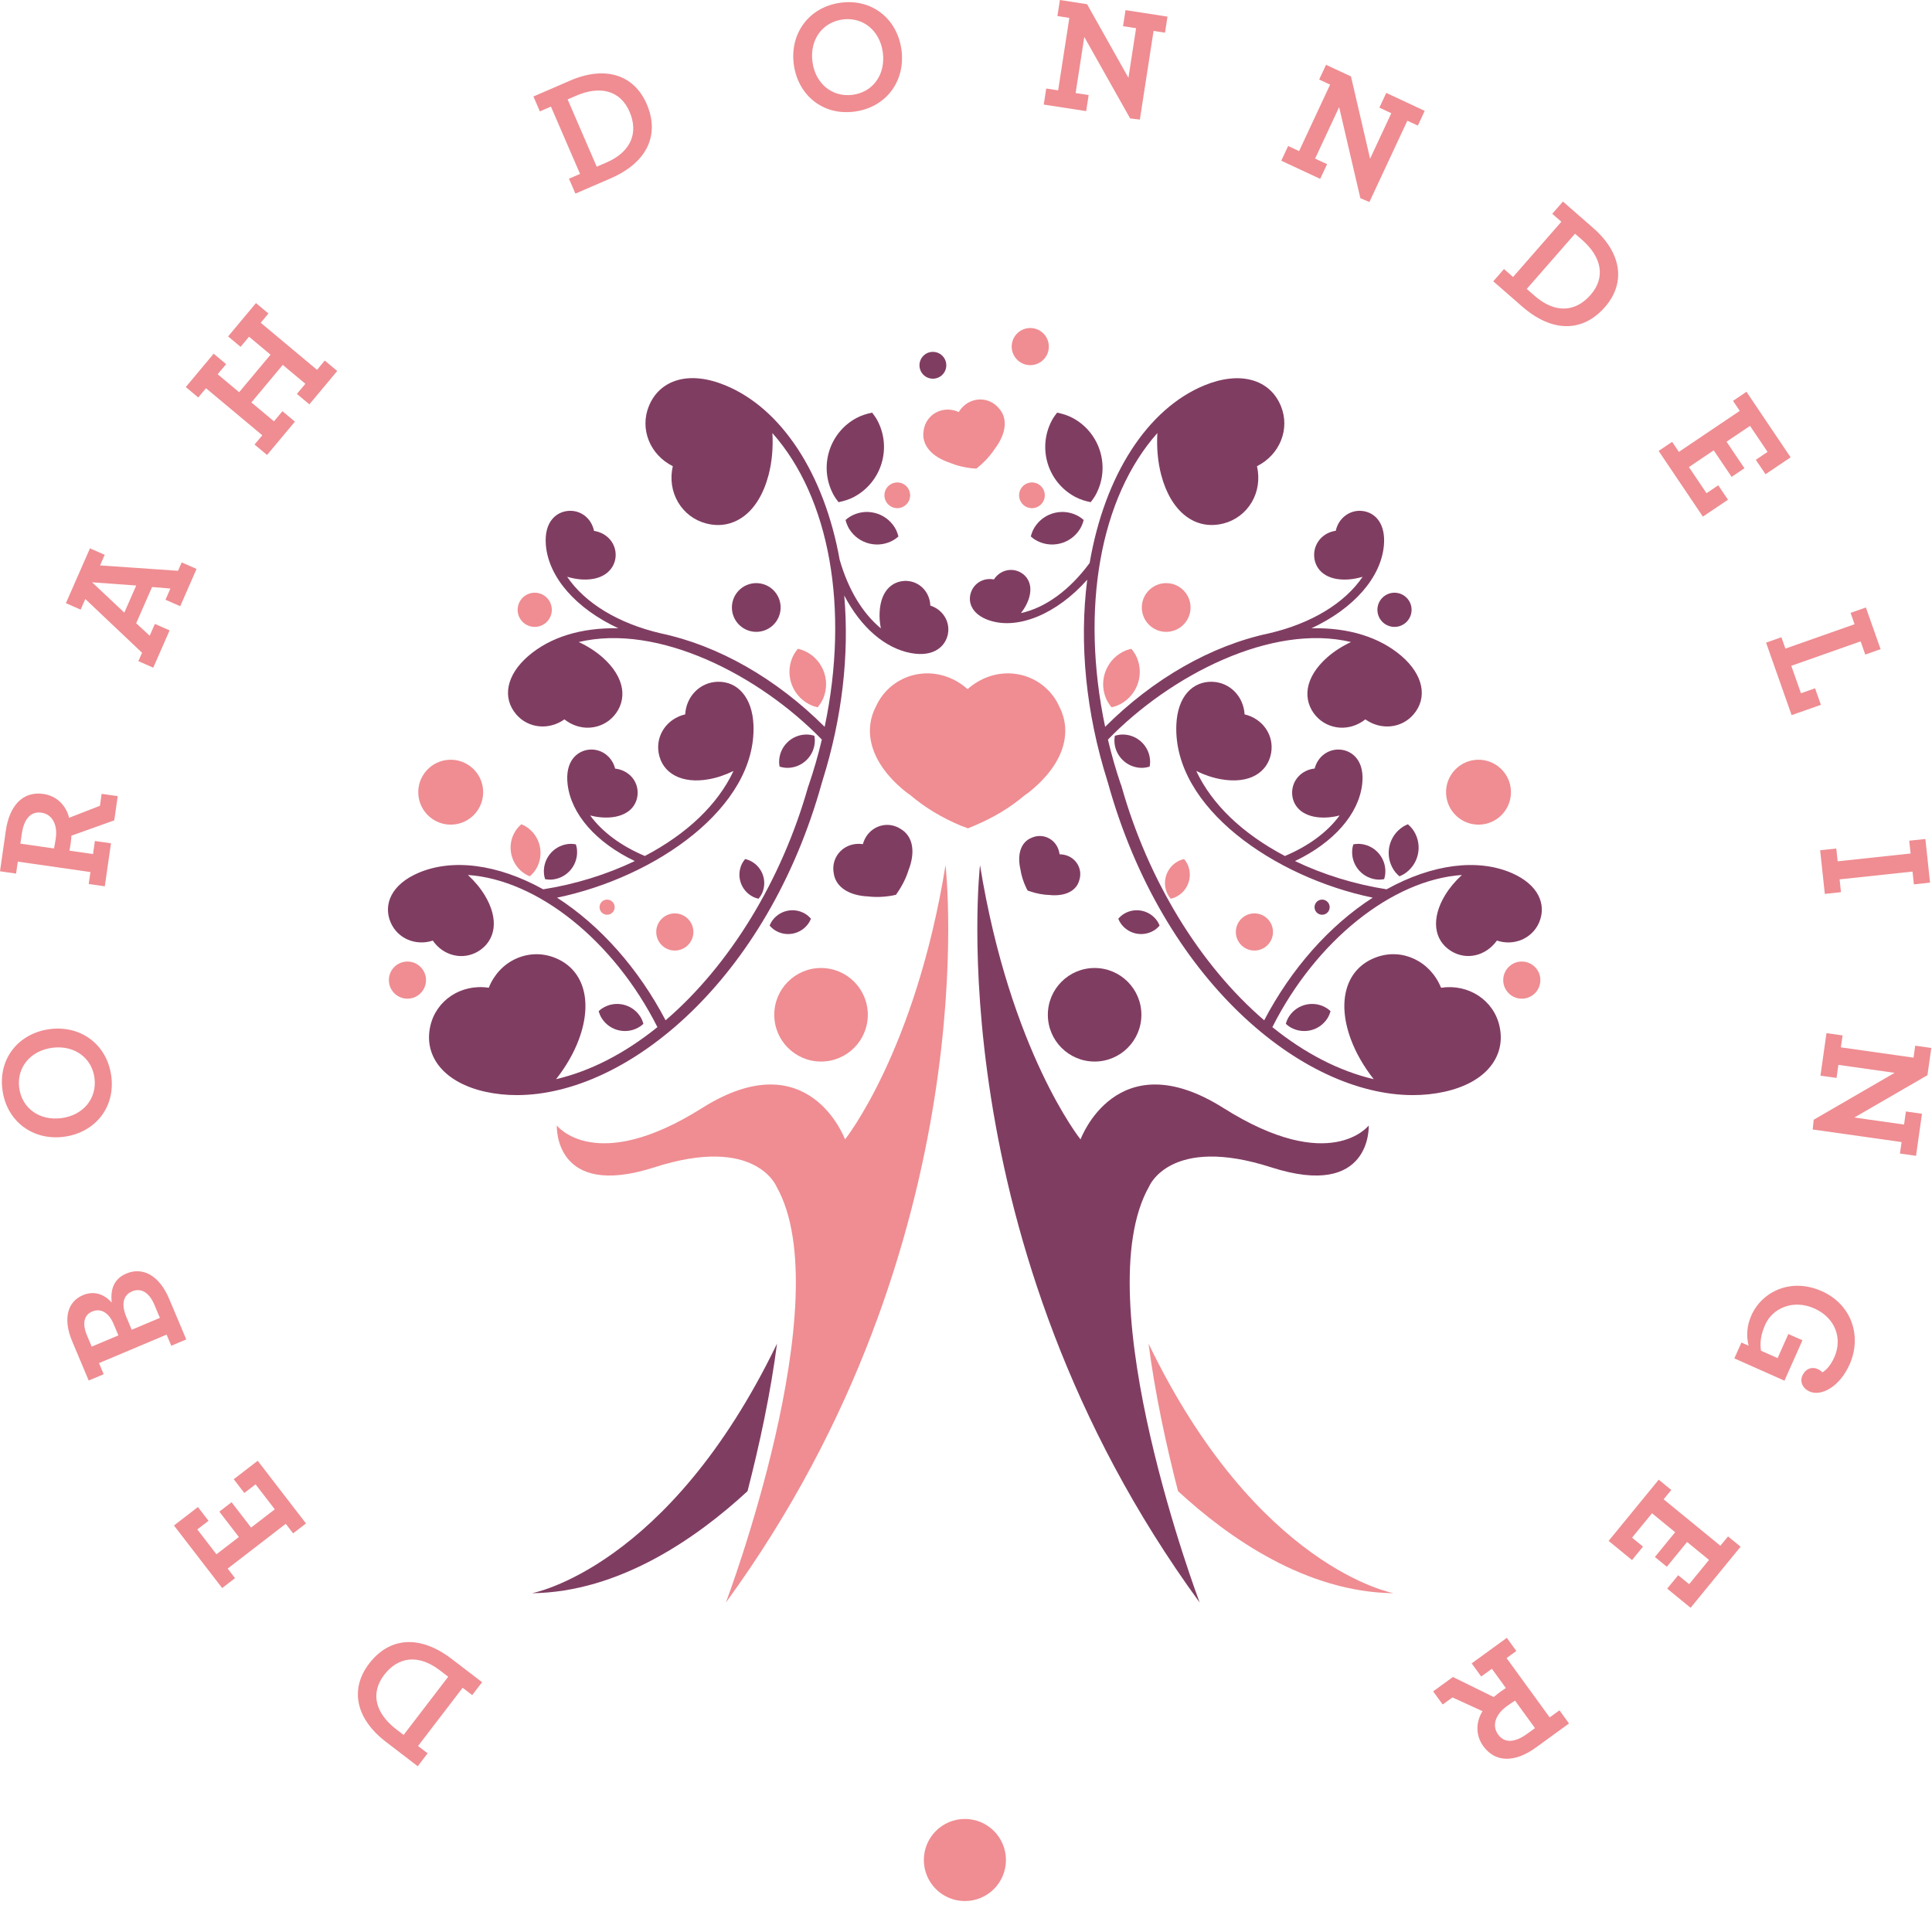 <?xml version="1.0" encoding="UTF-8" standalone="no"?> <svg xmlns="http://www.w3.org/2000/svg" xmlns:xlink="http://www.w3.org/1999/xlink" xmlns:serif="http://www.serif.com/" width="100%" height="100%" viewBox="0 0 429 423" version="1.1" xml:space="preserve" style="fill-rule:evenodd;clip-rule:evenodd;stroke-linejoin:round;stroke-miterlimit:2;"> <g transform="matrix(1,0,0,1,-284.246,-284.253)"> <g transform="matrix(1,0,0,1,381.93,668.315)"> <path d="M0,-13.166C-4.823,-16.86 -9.314,-16.163 -12.375,-12.166C-15.503,-8.081 -14.328,-3.628 -9.677,-0.067L-8.061,1.172L1.843,-11.756L0,-13.166ZM7.172,-7.675L5.047,-9.303L-4.857,3.625L-2.732,5.253L-4.924,8.122L-11.985,2.709C-18.729,-2.453 -20.038,-9.032 -15.715,-14.675C-11.349,-20.375 -4.671,-21.288 2.646,-15.684L9.367,-10.538L7.172,-7.675Z" style="fill:rgb(239,141,146);fill-rule:nonzero;"></path> </g> <g transform="matrix(1,0,0,1,349.334,620.755)"> <path d="M0,3.97L-1.634,1.848L-14.532,11.793L-12.898,13.915L-15.756,16.116L-26.459,2.226L-21.143,-1.873L-18.788,1.18L-21.276,3.101L-17.026,8.616L-12.047,4.779L-16.387,-0.849L-13.669,-2.942L-9.332,2.689L-4.07,-1.37L-8.343,-6.913L-10.832,-4.995L-13.186,-8.05L-7.867,-12.146L2.857,1.77L0,3.97Z" style="fill:rgb(239,141,146);fill-rule:nonzero;"></path> </g> <g transform="matrix(1,0,0,1,318.519,582.362)"> <path d="M0,-8.411C-1.081,-10.977 -2.857,-12.245 -4.93,-11.373C-6.939,-10.524 -7.392,-8.474 -6.212,-5.675L-5.023,-2.844L1.233,-5.48L0,-8.411ZM-9.052,-4.132C-10.148,-6.73 -11.942,-7.681 -13.819,-6.888C-15.663,-6.111 -16.046,-4.166 -14.936,-1.535L-13.91,0.901L-7.982,-1.594L-9.052,-4.132ZM3.762,0.706L2.721,-1.765L-12.291,4.561L-11.25,7.031L-14.575,8.43L-18.221,-0.227C-20.456,-5.527 -19.116,-9.155 -15.857,-10.527C-13.354,-11.585 -11.09,-10.716 -9.462,-8.879C-9.811,-11.913 -8.91,-14.192 -6.212,-15.329C-2.622,-16.841 1.067,-14.986 3.285,-9.719L7.087,-0.698L3.762,0.706Z" style="fill:rgb(239,141,146);fill-rule:nonzero;"></path> </g> <g transform="matrix(1,0,0,1,295.863,532.527)"> <path d="M0,-15.622C-4.854,-14.997 -7.936,-11.25 -7.355,-6.747C-6.768,-2.216 -2.872,0.631 2.018,-0C6.869,-0.625 9.951,-4.375 9.366,-8.91C8.785,-13.404 4.887,-16.253 0,-15.622M2.552,4.146C-4.285,5.029 -10.169,0.744 -11.084,-6.341C-11.994,-13.39 -7.337,-18.89 -0.538,-19.768C6.299,-20.651 12.186,-16.369 13.099,-9.282C14.012,-2.232 9.354,3.265 2.552,4.146" style="fill:rgb(239,141,146);fill-rule:nonzero;"></path> </g> <g transform="matrix(1,0,0,1,293.438,476.219)"> <path d="M0,-11.518C-2.439,-11.864 -3.898,-10.018 -4.358,-6.8L-4.669,-4.643L2.796,-3.57C2.892,-3.989 3.009,-4.553 3.192,-5.823C3.622,-8.832 2.442,-11.166 0,-11.518M10.509,4.319L10.889,1.668L-5.242,-0.646L-5.619,2.011L-9.192,1.497L-7.898,-7.521C-7.134,-12.864 -4.288,-16.352 0.453,-15.675C3.459,-15.242 5.494,-13.076 6.154,-10.381L13,-13.047L13.378,-15.698L16.951,-15.189L16.18,-9.811L6.668,-6.41C6.634,-5.91 6.602,-5.445 6.538,-4.986C6.43,-4.239 6.334,-3.57 6.227,-3.082L11.462,-2.326L11.878,-5.23L15.451,-4.716L14.081,4.834L10.509,4.319Z" style="fill:rgb(239,141,146);fill-rule:nonzero;"></path> </g> <g transform="matrix(1,0,0,1,314.494,424.253)"> <path d="M0,-9.991L-9.796,-10.7L-2.64,-3.97L0,-9.991ZM0.477,6.805L1.296,4.939L-11.305,-6.991L-12.337,-4.634L-15.613,-6.07L-10.271,-18.244L-7,-16.808L-8.032,-14.453L9.279,-13.259L10.096,-15.122L13.401,-13.674L9.771,-5.395L6.497,-6.828L7.587,-9.317L3.521,-9.659L-0.009,-1.607L2.994,1.157L4.143,-1.462L7.416,-0.029L3.782,8.253L0.477,6.805Z" style="fill:rgb(239,141,146);fill-rule:nonzero;"></path> </g> <g transform="matrix(1,0,0,1,340.773,353.864)"> <path d="M0,29.096L1.718,27.043L-10.785,16.59L-12.503,18.648L-15.273,16.331L-9.084,8.927L-6.314,11.244L-8.195,13.488L-3.425,17.479L3.546,9.145L-1.224,5.157L-3.105,7.401L-5.875,5.09L0.311,-2.317L3.084,-0L1.363,2.055L13.869,12.509L15.587,10.45L18.357,12.764L12.168,20.171L9.398,17.854L11.279,15.604L6.261,11.412L-0.707,19.75L4.308,23.942L6.189,21.692L8.959,24.012L2.77,31.413L0,29.096Z" style="fill:rgb(239,141,146);fill-rule:nonzero;"></path> </g> <g transform="matrix(1,0,0,1,418.88,305.669)"> <path d="M0,14.68C5.57,12.27 7.151,8.009 5.154,3.387C3.114,-1.335 -1.352,-2.48 -6.724,-0.154L-8.593,0.654L-2.131,15.598L0,14.68ZM-8.293,18.262L-5.834,17.201L-12.299,2.253L-14.756,3.317L-16.186,0.009L-8.026,-3.524C-0.224,-6.893 6.154,-4.826 8.974,1.695C11.82,8.282 9.361,14.558 0.904,18.215L-6.863,21.573L-8.293,18.262Z" style="fill:rgb(239,141,146);fill-rule:nonzero;"></path> </g> <g transform="matrix(1,0,0,1,480.282,297.942)"> <path d="M0,-1.997C-0.622,-6.857 -4.369,-9.945 -8.872,-9.369C-13.41,-8.788 -16.262,-4.889 -15.637,0.003C-15.014,4.861 -11.267,7.948 -6.729,7.367C-2.224,6.791 0.628,2.893 0,-1.997M-19.785,0.535C-20.66,-6.308 -16.369,-12.192 -9.276,-13.099C-2.221,-14.003 3.276,-9.337 4.148,-2.532C5.026,4.311 0.733,10.195 -6.357,11.102C-13.413,12.006 -18.913,7.34 -19.785,0.535" style="fill:rgb(239,141,146);fill-rule:nonzero;"></path> </g> <g transform="matrix(1,0,0,1,525.015,302.599)"> <path d="M0,-10.137L-1.928,2.317L0.965,2.761L0.416,6.328L-9.006,4.872L-8.453,1.311L-5.809,1.717L-3.322,-14.372L-5.968,-14.783L-5.419,-18.346L0.616,-17.413L9.8,-1.073L11.497,-12.082L8.604,-12.53L9.154,-16.096L18.471,-14.655L17.922,-11.088L15.381,-11.48L12.337,8.209L10.175,7.945L0,-10.137Z" style="fill:rgb(239,141,146);fill-rule:nonzero;"></path> </g> <g transform="matrix(1,0,0,1,581.599,319.716)"> <path d="M0,-11.675L-5.334,-0.248L-2.677,0.991L-4.206,4.258L-12.846,0.226L-11.322,-3.044L-8.892,-1.91L-2.005,-16.669L-4.43,-17.803L-2.906,-21.073L2.631,-18.489L6.876,-0.227L11.588,-10.323L8.937,-11.562L10.463,-14.832L19.006,-10.843L17.48,-7.576L15.151,-8.66L6.719,9.398L4.716,8.54L0,-11.675Z" style="fill:rgb(239,141,146);fill-rule:nonzero;"></path> </g> <g transform="matrix(1,0,0,1,625.012,337.41)"> <path d="M0,12.532C4.573,16.526 9.105,16.122 12.419,12.325C15.803,8.453 14.916,3.927 10.503,0.073L8.969,-1.265L-1.753,11.003L0,12.532ZM-6.808,6.584L-4.79,8.346L5.931,-3.922L3.91,-5.686L6.285,-8.404L12.985,-2.55C19.39,3.043 20.271,9.695 15.591,15.049C10.863,20.456 4.137,20.936 -2.805,14.875L-9.183,9.305L-6.808,6.584Z" style="fill:rgb(239,141,146);fill-rule:nonzero;"></path> </g> <g transform="matrix(1,0,0,1,655.541,387.847)"> <path d="M0,-5.483L1.5,-3.256L15.015,-12.361L13.518,-14.582L16.509,-16.602L26.312,-2.047L20.741,1.706L18.582,-1.495L21.192,-3.254L17.3,-9.029L12.082,-5.518L16.056,0.377L13.21,2.296L9.238,-3.602L3.727,0.113L7.637,5.918L10.244,4.163L12.401,7.366L6.829,11.119L-2.994,-3.465L0,-5.483Z" style="fill:rgb(239,141,146);fill-rule:nonzero;"></path> </g> <g transform="matrix(1,0,0,1,679.803,436.435)"> <path d="M0,-10.687L0.89,-8.164L16.25,-13.577L15.36,-16.1L18.762,-17.297L22.026,-8.039L18.625,-6.835L17.593,-9.768L2.198,-4.344L4.346,1.752L7.477,0.647L8.773,4.322L2.271,6.61L-3.401,-9.489L0,-10.687Z" style="fill:rgb(239,141,146);fill-rule:nonzero;"></path> </g> <g transform="matrix(1,0,0,1,691.995,480.621)"> <path d="M0,-7.96L0.302,-5.12L16.5,-6.853L16.194,-9.695L19.781,-10.076L20.816,-0.384L17.232,0.002L16.927,-2.841L0.735,-1.108L1.037,1.735L-2.55,2.116L-3.588,-7.576L0,-7.96Z" style="fill:rgb(239,141,146);fill-rule:nonzero;"></path> </g> <g transform="matrix(1,0,0,1,704.948,532.081)"> <path d="M0,-9.612L-12.488,-11.377L-12.898,-8.481L-16.468,-8.981L-15.134,-18.425L-11.561,-17.923L-11.936,-15.269L4.195,-12.984L4.57,-15.638L8.143,-15.135L7.285,-9.086L-8.944,0.31L2.09,1.87L2.503,-1.03L6.073,-0.524L4.75,8.813L1.181,8.31L1.541,5.763L-18.197,2.967L-17.965,0.801L0,-9.612Z" style="fill:rgb(239,141,146);fill-rule:nonzero;"></path> </g> <g transform="matrix(1,0,0,1,688.779,591.31)"> <path d="M0,-20.359C6.622,-17.414 8.957,-10.358 6.169,-4.094C3.951,0.898 -0.142,3.063 -2.718,1.917C-4.284,1.217 -4.912,-0.271 -4.316,-1.608C-3.662,-3.074 -2.299,-3.681 -0.895,-3.056C-0.474,-2.867 -0.093,-2.583 0.111,-2.336C0.875,-2.739 1.916,-3.756 2.788,-5.713C4.646,-9.89 2.969,-14.466 -1.665,-16.527C-6.395,-18.631 -10.953,-16.556 -12.563,-12.934C-13.563,-10.681 -13.772,-8.899 -13.5,-7.137L-9.813,-5.498L-7.433,-10.85L-4.302,-9.458L-8.29,-0.483L-19.418,-5.434L-17.852,-8.955L-16.253,-8.245C-16.759,-10.268 -16.718,-12.556 -15.645,-14.972C-13.293,-20.256 -6.884,-23.422 0,-20.359" style="fill:rgb(239,141,146);fill-rule:nonzero;"></path> </g> <g transform="matrix(1,0,0,1,655.355,638.97)"> <path d="M0,-23.876L-1.698,-21.806L10.903,-11.492L12.599,-13.564L15.39,-11.282L4.287,2.284L-0.907,-1.966L1.534,-4.951L3.965,-2.96L8.375,-8.347L3.512,-12.326L-0.988,-6.829L-3.64,-8.997L0.86,-14.498L-4.282,-18.704L-8.71,-13.288L-6.279,-11.3L-8.722,-8.314L-13.916,-12.567L-2.791,-26.16L0,-23.876Z" style="fill:rgb(239,141,146);fill-rule:nonzero;"></path> </g> <g transform="matrix(1,0,0,1,616.913,654.374)"> <path d="M0,15.034C1.448,17.028 3.788,16.784 6.416,14.871L8.181,13.596L3.747,7.496C3.381,7.721 2.898,8.028 1.857,8.781C-0.599,10.566 -1.45,13.04 0,15.034M4.035,-3.527L1.869,-1.951L11.442,11.221L13.607,9.644L15.732,12.563L8.366,17.918C4.003,21.09 -0.482,21.479 -3.297,17.607C-5.081,15.15 -4.944,12.18 -3.474,9.834L-10.148,6.784L-12.313,8.357L-14.438,5.438L-10.047,2.246L-0.982,6.697C-0.599,6.377 -0.244,6.075 0.131,5.799C0.738,5.36 1.285,4.959 1.712,4.694L-1.396,0.421L-3.765,2.141L-5.884,-0.774L1.916,-6.445L4.035,-3.527Z" style="fill:rgb(239,141,146);fill-rule:nonzero;"></path> </g> <g transform="matrix(0,-1,-1,0,498.501,688.142)"> <path d="M-9.114,-9.114C-14.147,-9.114 -18.228,-5.033 -18.228,0C-18.228,5.033 -14.147,9.114 -9.114,9.114C-4.08,9.114 -0,5.033 -0,0C-0,-5.033 -4.08,-9.114 -9.114,-9.114" style="fill:rgb(239,141,146);fill-rule:nonzero;"></path> </g> <g transform="matrix(1,0,0,1,499.047,433.35)"> <path d="M0,33.732C0.018,33.727 0.035,33.719 0.053,33.714C0.071,33.719 0.088,33.727 0.106,33.732C0.088,33.739 0.07,33.743 0.053,33.75C0.036,33.743 0.017,33.739 0,33.732M1.544,34.241C5.758,32.482 9.516,30.217 12.743,27.479C12.985,27.299 13.249,27.145 13.484,26.959C21.586,20.6 23.3,13.474 20.473,7.915C19.887,6.561 19.055,5.305 17.971,4.19C13.453,-0.46 5.744,-1.098 0.053,3.916C-5.638,-1.098 -13.347,-0.46 -17.865,4.19C-18.949,5.305 -19.782,6.561 -20.368,7.915C-23.194,13.474 -21.481,20.6 -13.378,26.959C-13.143,27.145 -12.879,27.299 -12.638,27.479C-9.411,30.217 -5.652,32.482 -1.439,34.241L0.154,34.83L1.544,34.241Z" style="fill:rgb(239,141,146);fill-rule:nonzero;"></path> </g> <g transform="matrix(1,0,0,1,482.886,467.872)"> <path d="M0,14.693C0.005,14.687 0.009,14.68 0.015,14.674C0.022,14.672 0.031,14.671 0.039,14.668C0.034,14.674 0.028,14.68 0.023,14.687C0.015,14.689 0.008,14.692 0,14.693M0.683,14.513C1.801,12.874 2.634,11.159 3.161,9.398C3.207,9.276 3.266,9.156 3.308,9.033C4.753,4.798 3.69,1.797 1.344,0.441C0.811,0.087 0.21,-0.174 -0.449,-0.324C-3.196,-0.948 -6.155,0.646 -7.041,3.819C-10.301,3.341 -12.958,5.399 -13.503,8.162C-13.634,8.825 -13.64,9.48 -13.533,10.111C-13.246,12.806 -10.935,14.996 -6.477,15.394C-6.347,15.405 -6.215,15.4 -6.084,15.407C-4.26,15.641 -2.355,15.576 -0.404,15.219L0.316,15.057L0.683,14.513Z" style="fill:rgb(128,61,98);fill-rule:nonzero;"></path> </g> <g transform="matrix(1,0,0,1,512.647,471.286)"> <path d="M0,10.389C0.006,10.392 0.012,10.394 0.018,10.396C0.021,10.402 0.023,10.408 0.027,10.413C0.021,10.411 0.016,10.408 0.01,10.406C0.007,10.4 0.003,10.395 0,10.389M0.284,10.877C1.782,11.39 3.279,11.667 4.747,11.699C4.852,11.708 4.956,11.728 5.06,11.735C8.627,11.949 10.712,10.493 11.258,8.399C11.417,7.913 11.49,7.395 11.466,6.856C11.362,4.609 9.508,2.669 6.877,2.661C6.554,0.049 4.405,-1.56 2.162,-1.393C1.624,-1.353 1.118,-1.218 0.655,-1.002C-1.358,-0.209 -2.554,2.035 -1.914,5.551C-1.896,5.654 -1.863,5.755 -1.842,5.857C-1.634,7.31 -1.18,8.764 -0.491,10.19L-0.213,10.71L0.284,10.877Z" style="fill:rgb(128,61,98);fill-rule:nonzero;"></path> </g> <g transform="matrix(1,0,0,1,500.865,372.702)"> <path d="M0,15.171C0.007,15.167 0.013,15.161 0.019,15.157C0.027,15.157 0.035,15.158 0.043,15.158C0.037,15.163 0.03,15.167 0.024,15.171L0,15.171M0.692,15.184C2.185,13.938 3.428,12.544 4.396,11.025C4.471,10.921 4.559,10.825 4.631,10.72C7.126,7.114 6.926,4.001 5.077,2.096C4.669,1.619 4.172,1.213 3.591,0.896C1.168,-0.427 -2.047,0.284 -3.73,3.039C-6.675,1.716 -9.73,2.946 -10.982,5.405C-11.283,5.995 -11.463,6.611 -11.531,7.235C-11.981,9.851 -10.388,12.534 -6.292,14.1C-6.173,14.146 -6.047,14.175 -5.926,14.218C-4.269,14.926 -2.456,15.374 -0.521,15.559L0.201,15.598L0.692,15.184Z" style="fill:rgb(239,141,146);fill-rule:nonzero;"></path> </g> <g transform="matrix(0.753,-0.658,-0.658,-0.753,548.559,419.868)"> <path d="M-3.559,-1.336C-6.548,-1.336 -8.969,1.086 -8.969,4.075C-8.97,7.063 -6.547,9.485 -3.559,9.484C-0.571,9.485 1.851,7.062 1.852,4.074C1.851,1.086 -0.572,-1.336 -3.559,-1.336" style="fill:rgb(239,141,146);fill-rule:nonzero;"></path> </g> <g transform="matrix(0.753,-0.658,-0.658,-0.753,457.536,419.868)"> <path d="M-3.56,-1.336C-6.547,-1.336 -8.97,1.087 -8.969,4.075C-8.969,7.063 -6.547,9.485 -3.56,9.485C-0.571,9.484 1.851,7.062 1.852,4.074C1.85,1.086 -0.572,-1.336 -3.56,-1.336" style="fill:rgb(128,61,98);fill-rule:nonzero;"></path> </g> <g transform="matrix(0.753,-0.658,-0.658,-0.753,619.69,461.122)"> <path d="M-4.74,-1.779C-8.72,-1.779 -11.947,1.447 -11.947,5.427C-11.947,9.407 -8.721,12.634 -4.74,12.634C-0.76,12.633 2.465,9.408 2.466,5.428C2.466,1.448 -0.761,-1.778 -4.74,-1.779" style="fill:rgb(239,141,146);fill-rule:nonzero;"></path> </g> <g transform="matrix(0.753,-0.658,-0.658,-0.753,597.655,420.166)"> <path d="M-2.497,-0.937C-4.593,-0.937 -6.292,0.763 -6.291,2.858C-6.291,4.954 -4.592,6.652 -2.496,6.653C-0.401,6.653 1.298,4.954 1.298,2.858C1.298,0.762 -0.401,-0.936 -2.497,-0.937" style="fill:rgb(128,61,98);fill-rule:nonzero;"></path> </g> <g transform="matrix(0.067,-0.998,-0.998,-0.067,513.773,391.405)"> <path d="M-2.846,-2.66C-4.421,-2.661 -5.699,-1.384 -5.699,0.192C-5.698,1.767 -4.422,3.045 -2.846,3.044C-1.27,3.045 0.007,1.769 0.007,0.192C0.006,-1.383 -1.27,-2.66 -2.846,-2.66" style="fill:rgb(239,141,146);fill-rule:nonzero;"></path> </g> <g transform="matrix(0.068,-0.998,-0.998,-0.068,578.047,484.019)"> <path d="M-1.678,-1.568C-2.607,-1.569 -3.36,-0.816 -3.359,0.113C-3.36,1.042 -2.607,1.795 -1.678,1.794C-0.75,1.795 0.004,1.042 0.004,0.113C0.004,-0.815 -0.749,-1.568 -1.678,-1.568" style="fill:rgb(128,61,98);fill-rule:nonzero;"></path> </g> <g transform="matrix(0.067,-0.998,-0.998,-0.067,491.792,362.409)"> <path d="M-2.971,-2.776C-4.616,-2.777 -5.947,-1.444 -5.948,0.201C-5.948,1.846 -4.615,3.179 -2.971,3.178C-1.326,3.178 0.007,1.845 0.006,0.201C0.007,-1.444 -1.326,-2.777 -2.971,-2.776" style="fill:rgb(128,61,98);fill-rule:nonzero;"></path> </g> <g transform="matrix(0.753,-0.658,-0.658,-0.753,626.245,502.435)"> <path d="M-2.712,-1.018C-4.99,-1.018 -6.836,0.829 -6.835,3.106C-6.835,5.383 -4.99,7.23 -2.712,7.23C-0.435,7.229 1.412,5.383 1.412,3.105C1.412,0.828 -0.435,-1.018 -2.712,-1.018" style="fill:rgb(239,141,146);fill-rule:nonzero;"></path> </g> <g transform="matrix(0.753,-0.658,-0.658,-0.753,566.876,491.746)"> <path d="M-2.713,-1.017C-4.991,-1.018 -6.837,0.828 -6.836,3.106C-6.836,5.383 -4.99,7.23 -2.713,7.23C-0.434,7.23 1.412,5.383 1.412,3.105C1.412,0.828 -0.435,-1.018 -2.713,-1.017" style="fill:rgb(239,141,146);fill-rule:nonzero;"></path> </g> <g transform="matrix(1,0,0,1,533.583,454.752)"> <path d="M0,-7.404C-0.622,-7.409 -1.212,-7.294 -1.779,-7.126C-1.833,-6.809 -1.883,-6.49 -1.886,-6.159C-1.916,-2.788 0.791,-0.031 4.161,-0.001C4.784,0.005 5.374,-0.111 5.941,-0.279C5.995,-0.596 6.045,-0.915 6.048,-1.246C6.078,-4.617 3.37,-7.374 0,-7.404" style="fill:rgb(128,61,98);fill-rule:nonzero;"></path> </g> <g transform="matrix(1,0,0,1,536.725,439.266)"> <path d="M0,-8.914C-0.314,-9.679 -0.76,-10.341 -1.258,-10.949C-1.674,-10.851 -2.09,-10.748 -2.497,-10.581C-6.64,-8.879 -8.618,-4.142 -6.916,0C-6.603,0.765 -6.157,1.427 -5.658,2.035C-5.242,1.938 -4.826,1.834 -4.419,1.666C-0.277,-0.035 1.701,-4.772 0,-8.914" style="fill:rgb(239,141,146);fill-rule:nonzero;"></path> </g> <g transform="matrix(1,0,0,1,522.48,394.552)"> <path d="M0,-17.468C-1.127,-18.077 -2.311,-18.434 -3.504,-18.674C-3.907,-18.149 -4.304,-17.617 -4.628,-17.016C-7.925,-10.915 -5.651,-3.296 0.451,0.001C1.578,0.61 2.762,0.967 3.955,1.206C4.358,0.682 4.755,0.15 5.079,-0.451C8.376,-6.553 6.102,-14.172 0,-17.468" style="fill:rgb(128,61,98);fill-rule:nonzero;"></path> </g> <g transform="matrix(1,0,0,1,513.948,401.702)"> <path d="M0,-0.317C-0.39,0.314 -0.636,0.987 -0.813,1.669C-0.523,1.919 -0.229,2.166 0.107,2.373C3.526,4.481 8.006,3.419 10.113,-0C10.503,-0.631 10.749,-1.303 10.927,-1.985C10.637,-2.236 10.342,-2.483 10.006,-2.69C6.587,-4.798 2.107,-3.735 0,-0.317" style="fill:rgb(128,61,98);fill-rule:nonzero;"></path> </g> <g transform="matrix(1,0,0,1,548.032,482.428)"> <path d="M0,-6.044C-0.213,-6.563 -0.516,-7.012 -0.854,-7.424C-1.135,-7.358 -1.417,-7.288 -1.693,-7.174C-4.502,-6.02 -5.844,-2.809 -4.689,0C-4.477,0.518 -4.175,0.968 -3.837,1.38C-3.555,1.313 -3.272,1.243 -2.996,1.13C-0.188,-0.024 1.153,-3.236 0,-6.044" style="fill:rgb(239,141,146);fill-rule:nonzero;"></path> </g> <g transform="matrix(1,0,0,1,540.509,487.184)"> <path d="M0,3.654C0.478,3.36 0.872,2.989 1.225,2.59C1.114,2.322 0.999,2.055 0.843,1.8C-0.749,-0.785 -4.135,-1.591 -6.721,0.001C-7.198,0.295 -7.593,0.665 -7.945,1.065C-7.834,1.332 -7.72,1.599 -7.562,1.854C-5.972,4.44 -2.585,5.245 0,3.654" style="fill:rgb(128,61,98);fill-rule:nonzero;"></path> </g> <g transform="matrix(1,0,0,1,570.489,510.426)"> <path d="M0,-0.493C-0.341,0.028 -0.562,0.587 -0.728,1.155C-0.489,1.371 -0.248,1.585 0.03,1.767C2.851,3.611 6.633,2.821 8.478,0C8.818,-0.52 9.04,-1.079 9.204,-1.647C8.967,-1.864 8.726,-2.078 8.447,-2.26C5.627,-4.104 1.845,-3.313 0,-0.493" style="fill:rgb(128,61,98);fill-rule:nonzero;"></path> </g> <g transform="matrix(1,0,0,1,589.791,471.672)"> <path d="M0,7.853C0.617,7.935 1.217,7.892 1.8,7.794C1.892,7.486 1.98,7.176 2.023,6.847C2.464,3.505 0.112,0.439 -3.229,-0.001C-3.847,-0.082 -4.446,-0.04 -5.03,0.058C-5.122,0.366 -5.21,0.677 -5.253,1.005C-5.693,4.347 -3.342,7.413 0,7.853" style="fill:rgb(128,61,98);fill-rule:nonzero;"></path> </g> <g transform="matrix(1,0,0,1,593.644,468.815)"> <path d="M0,8.481C0.373,9.081 0.841,9.576 1.347,10.017C1.683,9.877 2.019,9.731 2.338,9.532C5.586,7.516 6.584,3.249 4.567,0.001C4.195,-0.599 3.727,-1.094 3.222,-1.536C2.885,-1.394 2.55,-1.248 2.229,-1.05C-1.018,0.966 -2.016,5.233 0,8.481" style="fill:rgb(128,61,98);fill-rule:nonzero;"></path> </g> <g transform="matrix(1,0,0,1,434.519,507.649)"> <path d="M0,-120.1L0.002,-120.1L0.002,-120.099L0,-120.1ZM56.305,-88.927C56.195,-91.9 53.986,-94.264 51.068,-94.406C48.381,-94.514 45.3,-92.768 45.043,-87.408C44.985,-86.271 45.08,-85.088 45.321,-83.871C41.223,-87.271 38.079,-92.501 36.179,-99.084C32.747,-118.224 23.253,-132.711 10.779,-137.838C6.791,-139.48 3.065,-139.866 0.031,-138.945C-2.86,-138.069 -5.012,-136.098 -6.182,-133.241C-8.276,-128.15 -5.951,-122.417 -0.882,-119.885C-1.512,-117.082 -1.107,-114.267 0.273,-111.915C1.664,-109.543 3.883,-107.859 6.518,-107.171C9.52,-106.387 12.37,-106.919 14.815,-108.706C17.371,-110.578 19.302,-113.779 20.394,-117.958C21.139,-120.8 21.422,-123.913 21.238,-127.232C33.965,-112.918 38.373,-88.302 32.842,-62.007C22.13,-72.711 9.257,-80.063 -3.548,-82.766C-12.952,-84.957 -20.383,-89.478 -24.335,-95.327C-23.196,-94.983 -22.073,-94.781 -20.976,-94.721C-15.833,-94.482 -13.713,-97.331 -13.571,-99.892C-13.424,-102.7 -15.429,-105.057 -18.368,-105.518C-18.935,-108.268 -21.281,-110.186 -24.099,-109.955C-26.654,-109.751 -29.488,-107.652 -29.068,-102.412C-28.481,-95.183 -22.335,-88.25 -12.973,-83.894C-21.233,-84.059 -28.113,-81.921 -32.983,-77.717C-37.801,-73.561 -38.835,-68.47 -35.628,-64.752C-32.947,-61.645 -28.371,-61.22 -24.944,-63.663C-23.296,-62.354 -21.307,-61.708 -19.312,-61.827C-17.24,-61.953 -15.34,-62.873 -13.976,-64.416C-12.448,-66.143 -11.803,-68.321 -12.17,-70.549C-12.559,-72.9 -14.039,-75.274 -16.458,-77.415C-17.953,-78.741 -19.732,-79.887 -21.758,-80.837C-4.135,-85.038 18.363,-73.469 32.217,-59.174C31.398,-55.715 30.417,-52.312 29.299,-49.048C29.289,-49.027 29.278,-49.008 29.273,-48.987L29.163,-48.68C23.295,-27.927 11.787,-9.1 -2.477,3.154C-8.497,-8.324 -16.977,-17.896 -26.581,-24.075C-4.681,-28.609 17.738,-44.141 17.035,-62.401C16.804,-68.418 13.571,-72.183 8.995,-72.01C5.111,-71.861 2.099,-68.738 1.874,-64.773C-2.146,-63.829 -4.708,-60.155 -4.02,-56.203C-3.212,-51.614 1.175,-49.31 7.063,-50.36C8.89,-50.68 10.743,-51.296 12.6,-52.202C9.126,-44.799 2.377,-38.313 -7.08,-33.328C-12.37,-35.56 -16.526,-38.643 -19.229,-42.33C-18.079,-42.031 -16.956,-41.873 -15.865,-41.861C-13.718,-41.827 -11.887,-42.343 -10.611,-43.346C-9.389,-44.314 -8.707,-45.721 -8.68,-47.308C-8.644,-50.121 -10.753,-52.398 -13.687,-52.734C-14.364,-55.448 -16.83,-57.25 -19.575,-56.928C-22.12,-56.621 -24.86,-54.413 -24.23,-49.208C-23.432,-42.582 -17.901,-36.311 -9.32,-32.202C-15.576,-29.205 -22.566,-27.045 -29.656,-25.931C-39.759,-31.533 -49.882,-32.85 -57.497,-29.522C-60.294,-28.3 -62.314,-26.594 -63.348,-24.589C-64.33,-22.684 -64.387,-20.533 -63.511,-18.531C-61.952,-14.973 -57.964,-13.311 -54.169,-14.539C-51.829,-11.142 -47.473,-10.089 -44.046,-12.178C-42.178,-13.314 -40.987,-15.109 -40.693,-17.229C-40.388,-19.462 -41.06,-22.023 -42.65,-24.634C-43.611,-26.211 -44.86,-27.712 -46.376,-29.111C-30.937,-28.061 -13.98,-14.545 -4.293,4.671C-11.572,10.538 -19.129,14.416 -26.796,16.229C-24.534,13.348 -22.818,10.351 -21.695,7.297C-18.536,-1.296 -20.756,-8.415 -27.342,-10.834C-30.107,-11.855 -33.104,-11.724 -35.796,-10.478C-38.489,-9.231 -40.588,-6.959 -41.748,-4.073C-47.84,-4.989 -53.451,-1.33 -54.736,4.487C-56.248,11.338 -51.451,17.043 -42.509,19.021C-40.247,19.522 -37.901,19.766 -35.492,19.766C-10.905,19.766 20.11,-5.914 32.238,-49.646L32.401,-50.158L32.396,-50.171C36.709,-63.928 38.341,-77.979 37.192,-91.163C40.892,-84.112 46.213,-79.452 52.023,-78.381C57.281,-77.413 59.737,-80.063 60.215,-82.64C60.729,-85.421 59.04,-88.061 56.305,-88.927" style="fill:rgb(128,61,98);fill-rule:nonzero;"></path> </g> <g transform="matrix(1,0,0,1,625.829,410.954)"> <path d="M0,72.106C-1.034,70.101 -3.055,68.396 -5.852,67.173L-5.857,67.17C-13.445,63.856 -23.579,65.16 -33.692,70.762C-40.782,69.65 -47.772,67.493 -54.028,64.494C-45.448,60.384 -39.916,54.113 -39.119,47.487C-38.489,42.282 -41.229,40.075 -43.773,39.768C-46.529,39.445 -48.975,41.24 -49.662,43.948C-52.543,44.242 -54.705,46.538 -54.668,49.387C-54.643,50.975 -53.96,52.381 -52.737,53.35C-51.504,54.323 -49.757,54.837 -47.668,54.837C-47.61,54.837 -47.547,54.837 -47.484,54.835C-46.393,54.822 -45.27,54.664 -44.12,54.365C-46.822,58.052 -50.979,61.135 -56.27,63.368C-65.726,58.382 -72.475,51.896 -75.949,44.494C-74.091,45.399 -72.238,46.016 -70.412,46.335C-67.426,46.858 -64.776,46.559 -62.808,45.454C-60.939,44.407 -59.701,42.644 -59.329,40.492C-58.636,36.532 -61.213,32.856 -65.222,31.922C-65.448,27.957 -68.46,24.835 -72.344,24.685C-74.521,24.593 -76.511,25.438 -77.922,27.044C-79.412,28.736 -80.263,31.245 -80.378,34.294C-81.087,52.552 -58.667,68.086 -36.768,72.62C-46.371,78.799 -54.853,88.372 -60.871,99.849C-75.136,87.595 -86.645,68.768 -92.512,48.015L-92.658,47.517L-92.706,47.482C-93.797,44.268 -94.763,40.92 -95.565,37.522C-81.711,23.226 -59.192,11.657 -41.591,15.858C-43.611,16.805 -45.39,17.952 -46.891,19.28C-49.311,21.421 -50.79,23.795 -51.179,26.147C-51.546,28.375 -50.9,30.552 -49.373,32.279C-48.009,33.822 -46.109,34.743 -44.036,34.869C-42.047,34.981 -40.053,34.341 -38.405,33.032C-34.979,35.478 -30.402,35.055 -27.72,31.943C-24.509,28.222 -25.548,23.132 -30.365,18.976C-35.235,14.774 -42.179,12.618 -50.37,12.801C-41.008,8.445 -34.862,1.513 -34.28,-5.716C-34.102,-7.884 -34.495,-9.736 -35.419,-11.072C-36.301,-12.355 -37.66,-13.134 -39.25,-13.26C-41.958,-13.491 -44.398,-11.583 -44.976,-8.844C-46.329,-8.652 -47.531,-8.028 -48.413,-7.052C-49.368,-5.984 -49.851,-4.617 -49.772,-3.197C-49.688,-1.607 -48.948,-0.227 -47.688,0.691C-46.377,1.647 -44.566,2.087 -42.367,1.975C-41.275,1.914 -40.152,1.712 -39.009,1.369C-42.966,7.217 -50.392,11.736 -59.78,13.924C-72.601,16.629 -85.479,23.984 -96.186,34.688C-101.722,8.398 -97.313,-16.215 -84.593,-30.537C-84.771,-27.214 -84.487,-24.105 -83.742,-21.263C-81.601,-13.077 -76.206,-8.836 -69.861,-10.476C-67.227,-11.164 -65.007,-12.848 -63.616,-15.22C-62.241,-17.571 -61.837,-20.387 -62.467,-23.189C-57.397,-25.722 -55.072,-31.452 -57.161,-36.545C-59.628,-42.557 -66.303,-44.36 -74.128,-41.143C-86.771,-35.95 -96.295,-21.211 -99.628,-1.696C-104.057,4.336 -109.505,8.283 -114.889,9.427C-114.406,8.815 -113.997,8.18 -113.671,7.527C-112.884,5.96 -112.616,4.452 -112.899,3.163C-113.178,1.912 -113.971,0.899 -115.141,0.311C-117.183,-0.707 -119.606,-0.006 -120.888,1.959C-123.144,1.531 -125.253,2.728 -125.978,4.837C-126.355,5.932 -126.298,7.044 -125.805,8.049C-125.169,9.358 -123.847,10.387 -121.989,11.025C-115.54,13.245 -106.864,9.576 -100.168,2.024C-101.974,16.241 -100.446,31.599 -95.702,46.658L-95.707,46.674L-95.582,47.049C-83.453,90.786 -52.443,116.466 -27.856,116.461C-25.448,116.461 -23.102,116.215 -20.84,115.716C-16.27,114.707 -12.732,112.752 -10.606,110.064C-8.581,107.508 -7.894,104.436 -8.612,101.182C-9.893,95.365 -15.498,91.714 -21.596,92.623C-23.989,86.706 -30.239,83.732 -36.007,85.861C-42.593,88.28 -44.813,95.399 -41.653,103.993C-40.53,107.046 -38.814,110.044 -36.553,112.924C-44.22,111.111 -51.776,107.233 -59.056,101.366C-49.368,82.15 -32.412,68.634 -16.967,67.585C-18.489,68.983 -19.738,70.481 -20.698,72.061C-23.826,77.207 -23.28,82.095 -19.303,84.515C-15.928,86.566 -11.656,85.58 -9.195,82.15C-5.427,83.402 -1.396,81.728 0.162,78.165C1.039,76.163 0.98,74.011 0,72.106" style="fill:rgb(128,61,98);fill-rule:nonzero;"></path> </g> <g transform="matrix(0.753,0.658,0.658,-0.753,377.187,461.122)"> <path d="M4.74,-1.779C8.72,-1.779 11.947,1.447 11.947,5.427C11.947,9.407 8.721,12.634 4.74,12.634C0.761,12.634 -2.466,9.408 -2.466,5.427C-2.466,1.448 0.76,-1.779 4.74,-1.779" style="fill:rgb(239,141,146);fill-rule:nonzero;"></path> </g> <g transform="matrix(0.753,0.658,0.658,-0.753,399.222,420.166)"> <path d="M2.497,-0.937C4.593,-0.937 6.292,0.762 6.291,2.858C6.291,4.954 4.593,6.653 2.496,6.653C0.401,6.653 -1.298,4.954 -1.298,2.858C-1.298,0.762 0.401,-0.936 2.497,-0.937" style="fill:rgb(239,141,146);fill-rule:nonzero;"></path> </g> <g transform="matrix(0.067,0.998,0.998,-0.067,483.104,391.405)"> <path d="M2.846,-2.66C4.422,-2.66 5.699,-1.384 5.699,0.193C5.698,1.768 4.422,3.045 2.846,3.045C1.27,3.045 -0.007,1.769 -0.007,0.193C-0.006,-1.383 1.27,-2.66 2.846,-2.66" style="fill:rgb(239,141,146);fill-rule:nonzero;"></path> </g> <g transform="matrix(0.067,0.998,0.998,-0.067,418.83,484.019)"> <path d="M1.678,-1.568C2.607,-1.568 3.36,-0.815 3.359,0.114C3.36,1.042 2.607,1.795 1.678,1.795C0.75,1.795 -0.004,1.043 -0.004,0.114C-0.004,-0.815 0.749,-1.568 1.678,-1.568" style="fill:rgb(239,141,146);fill-rule:nonzero;"></path> </g> <g transform="matrix(0.753,0.658,0.658,-0.753,370.632,502.434)"> <path d="M2.713,-1.018C4.99,-1.019 6.836,0.828 6.836,3.106C6.836,5.383 4.99,7.229 2.713,7.229C0.435,7.228 -1.412,5.383 -1.411,3.105C-1.411,0.828 0.436,-1.018 2.713,-1.018" style="fill:rgb(239,141,146);fill-rule:nonzero;"></path> </g> <g transform="matrix(0.753,0.658,0.658,-0.753,430.002,491.746)"> <path d="M2.713,-1.018C4.991,-1.019 6.837,0.828 6.837,3.106C6.837,5.383 4.99,7.229 2.713,7.229C0.434,7.229 -1.412,5.383 -1.411,3.105C-1.411,0.828 0.436,-1.018 2.713,-1.018" style="fill:rgb(239,141,146);fill-rule:nonzero;"></path> </g> <g transform="matrix(0.753,0.658,0.658,-0.753,508.931,361.765)"> <path d="M2.713,-1.017C4.991,-1.018 6.837,0.828 6.836,3.106C6.836,5.383 4.99,7.23 2.713,7.23C0.434,7.23 -1.412,5.383 -1.412,3.105C-1.412,0.828 0.435,-1.018 2.713,-1.017" style="fill:rgb(239,141,146);fill-rule:nonzero;"></path> </g> <g transform="matrix(1,0,0,1,463.294,454.752)"> <path d="M0,-7.404C0.623,-7.409 1.212,-7.294 1.78,-7.126C1.833,-6.809 1.883,-6.49 1.886,-6.159C1.917,-2.788 -0.791,-0.031 -4.161,-0.001C-4.784,0.005 -5.374,-0.111 -5.941,-0.279C-5.995,-0.596 -6.044,-0.915 -6.047,-1.246C-6.078,-4.617 -3.37,-7.374 0,-7.404" style="fill:rgb(128,61,98);fill-rule:nonzero;"></path> </g> <g transform="matrix(1,0,0,1,460.153,439.266)"> <path d="M0,-8.914C0.314,-9.679 0.76,-10.341 1.258,-10.949C1.674,-10.851 2.09,-10.748 2.498,-10.581C6.639,-8.879 8.618,-4.142 6.916,0C6.602,0.765 6.157,1.427 5.658,2.035C5.242,1.938 4.827,1.834 4.419,1.666C0.277,-0.035 -1.702,-4.772 0,-8.914" style="fill:rgb(239,141,146);fill-rule:nonzero;"></path> </g> <g transform="matrix(1,0,0,1,474.398,394.552)"> <path d="M0,-17.468C1.127,-18.077 2.311,-18.434 3.504,-18.674C3.907,-18.149 4.304,-17.617 4.628,-17.016C7.924,-10.915 5.651,-3.296 -0.451,0.001C-1.578,0.61 -2.762,0.967 -3.956,1.206C-4.358,0.682 -4.755,0.15 -5.08,-0.451C-8.376,-6.553 -6.102,-14.172 0,-17.468" style="fill:rgb(128,61,98);fill-rule:nonzero;"></path> </g> <g transform="matrix(1,0,0,1,482.929,401.702)"> <path d="M0,-0.317C0.39,0.314 0.635,0.987 0.813,1.669C0.523,1.919 0.229,2.166 -0.107,2.373C-3.526,4.481 -8.006,3.419 -10.114,-0C-10.503,-0.631 -10.749,-1.303 -10.927,-1.985C-10.637,-2.236 -10.342,-2.483 -10.006,-2.69C-6.587,-4.798 -2.107,-3.735 0,-0.317" style="fill:rgb(128,61,98);fill-rule:nonzero;"></path> </g> <g transform="matrix(1,0,0,1,448.845,482.428)"> <path d="M0,-6.044C0.213,-6.563 0.515,-7.012 0.853,-7.424C1.135,-7.358 1.417,-7.288 1.693,-7.174C4.501,-6.02 5.843,-2.809 4.689,0C4.477,0.518 4.174,0.968 3.836,1.38C3.555,1.313 3.272,1.243 2.996,1.13C0.188,-0.024 -1.153,-3.236 0,-6.044" style="fill:rgb(128,61,98);fill-rule:nonzero;"></path> </g> <g transform="matrix(1,0,0,1,456.368,487.184)"> <path d="M0,3.654C-0.478,3.36 -0.872,2.989 -1.224,2.59C-1.113,2.322 -0.999,2.055 -0.842,1.8C0.75,-0.785 4.135,-1.591 6.721,0.001C7.198,0.295 7.593,0.665 7.945,1.065C7.834,1.332 7.72,1.599 7.563,1.854C5.972,4.44 2.585,5.245 0,3.654" style="fill:rgb(128,61,98);fill-rule:nonzero;"></path> </g> <g transform="matrix(1,0,0,1,426.388,510.426)"> <path d="M0,-0.493C0.341,0.028 0.562,0.587 0.727,1.155C0.489,1.371 0.248,1.585 -0.03,1.767C-2.851,3.611 -6.633,2.821 -8.478,0C-8.818,-0.52 -9.04,-1.079 -9.205,-1.647C-8.967,-1.864 -8.725,-2.078 -8.448,-2.26C-5.627,-4.104 -1.845,-3.313 0,-0.493" style="fill:rgb(128,61,98);fill-rule:nonzero;"></path> </g> <g transform="matrix(1,0,0,1,407.086,471.672)"> <path d="M0,7.853C-0.617,7.935 -1.217,7.892 -1.8,7.794C-1.892,7.486 -1.98,7.176 -2.023,6.847C-2.464,3.505 -0.112,0.439 3.229,-0.001C3.847,-0.082 4.446,-0.04 5.03,0.058C5.122,0.366 5.209,0.677 5.253,1.005C5.693,4.347 3.341,7.413 0,7.853" style="fill:rgb(128,61,98);fill-rule:nonzero;"></path> </g> <g transform="matrix(1,0,0,1,403.232,468.815)"> <path d="M0,8.481C-0.373,9.081 -0.841,9.576 -1.346,10.017C-1.682,9.877 -2.018,9.731 -2.338,9.532C-5.585,7.516 -6.583,3.249 -4.567,0.001C-4.195,-0.599 -3.727,-1.094 -3.221,-1.536C-2.885,-1.394 -2.549,-1.248 -2.229,-1.05C1.018,0.966 2.017,5.233 0,8.481" style="fill:rgb(239,141,146);fill-rule:nonzero;"></path> </g> <g transform="matrix(1,0,0,1,501.859,640.082)"> <path d="M0,-163.726C0,-163.726 -9.677,-80.122 48.77,0C48.77,0 23.353,-67.349 37.544,-92.378C37.544,-92.378 42.189,-103.861 64.639,-96.636C87.088,-89.411 86.313,-105.925 86.313,-105.925C86.313,-105.925 77.799,-94.83 54.059,-109.796C30.319,-124.762 22.32,-102.829 22.32,-102.829C22.32,-102.829 6.709,-122.311 0,-163.726" style="fill:rgb(128,61,98);fill-rule:nonzero;"></path> </g> <g transform="matrix(-0.981,0.196,0.196,0.981,598.625,632.139)"> <path d="M48.468,-60.181C48.826,-55.004 48.996,-49.38 48.975,-43.322C48.952,-37.513 48.75,-31.887 48.468,-26.793C39.42,-14.336 24.926,0.785 5.962,4.802C5.962,4.802 34.617,-6.468 48.468,-60.181" style="fill:rgb(239,141,146);fill-rule:nonzero;"></path> </g> <g transform="matrix(1,0,0,1,494.202,640.082)"> <path d="M0,-163.726C0,-163.726 9.677,-80.122 -48.769,0C-48.769,0 -23.352,-67.349 -37.544,-92.378C-37.544,-92.378 -42.189,-103.861 -64.639,-96.636C-87.088,-89.411 -86.314,-105.925 -86.314,-105.925C-86.314,-105.925 -77.798,-94.83 -54.059,-109.796C-30.319,-124.762 -22.32,-102.829 -22.32,-102.829C-22.32,-102.829 -6.709,-122.311 0,-163.726" style="fill:rgb(239,141,146);fill-rule:nonzero;"></path> </g> <g transform="matrix(0,1,1,0,466.558,499.191)"> <path d="M10.386,-10.386C16.122,-10.386 20.772,-5.736 20.772,0C20.772,5.737 16.122,10.386 10.386,10.386C4.65,10.386 -0,5.737 -0,0C-0,-5.736 4.65,-10.386 10.386,-10.386" style="fill:rgb(239,141,146);fill-rule:nonzero;"></path> </g> <g transform="matrix(0,1,1,0,527.306,499.192)"> <path d="M10.386,-10.386C16.122,-10.386 20.772,-5.737 20.772,0.001C20.772,5.736 16.122,10.386 10.386,10.386C4.65,10.386 -0.001,5.736 -0.001,0.001C-0.001,-5.737 4.65,-10.386 10.386,-10.386" style="fill:rgb(128,61,98);fill-rule:nonzero;"></path> </g> <g transform="matrix(-0.981,-0.196,-0.196,0.981,397.437,632.14)"> <path d="M-48.469,-60.18C-48.827,-55.004 -48.998,-49.38 -48.975,-43.322C-48.953,-37.512 -48.75,-31.886 -48.469,-26.792C-39.42,-14.336 -24.926,0.784 -5.961,4.801C-5.961,4.801 -34.616,-6.468 -48.469,-60.18" style="fill:rgb(128,61,98);fill-rule:nonzero;"></path> </g> </g> </svg> 
